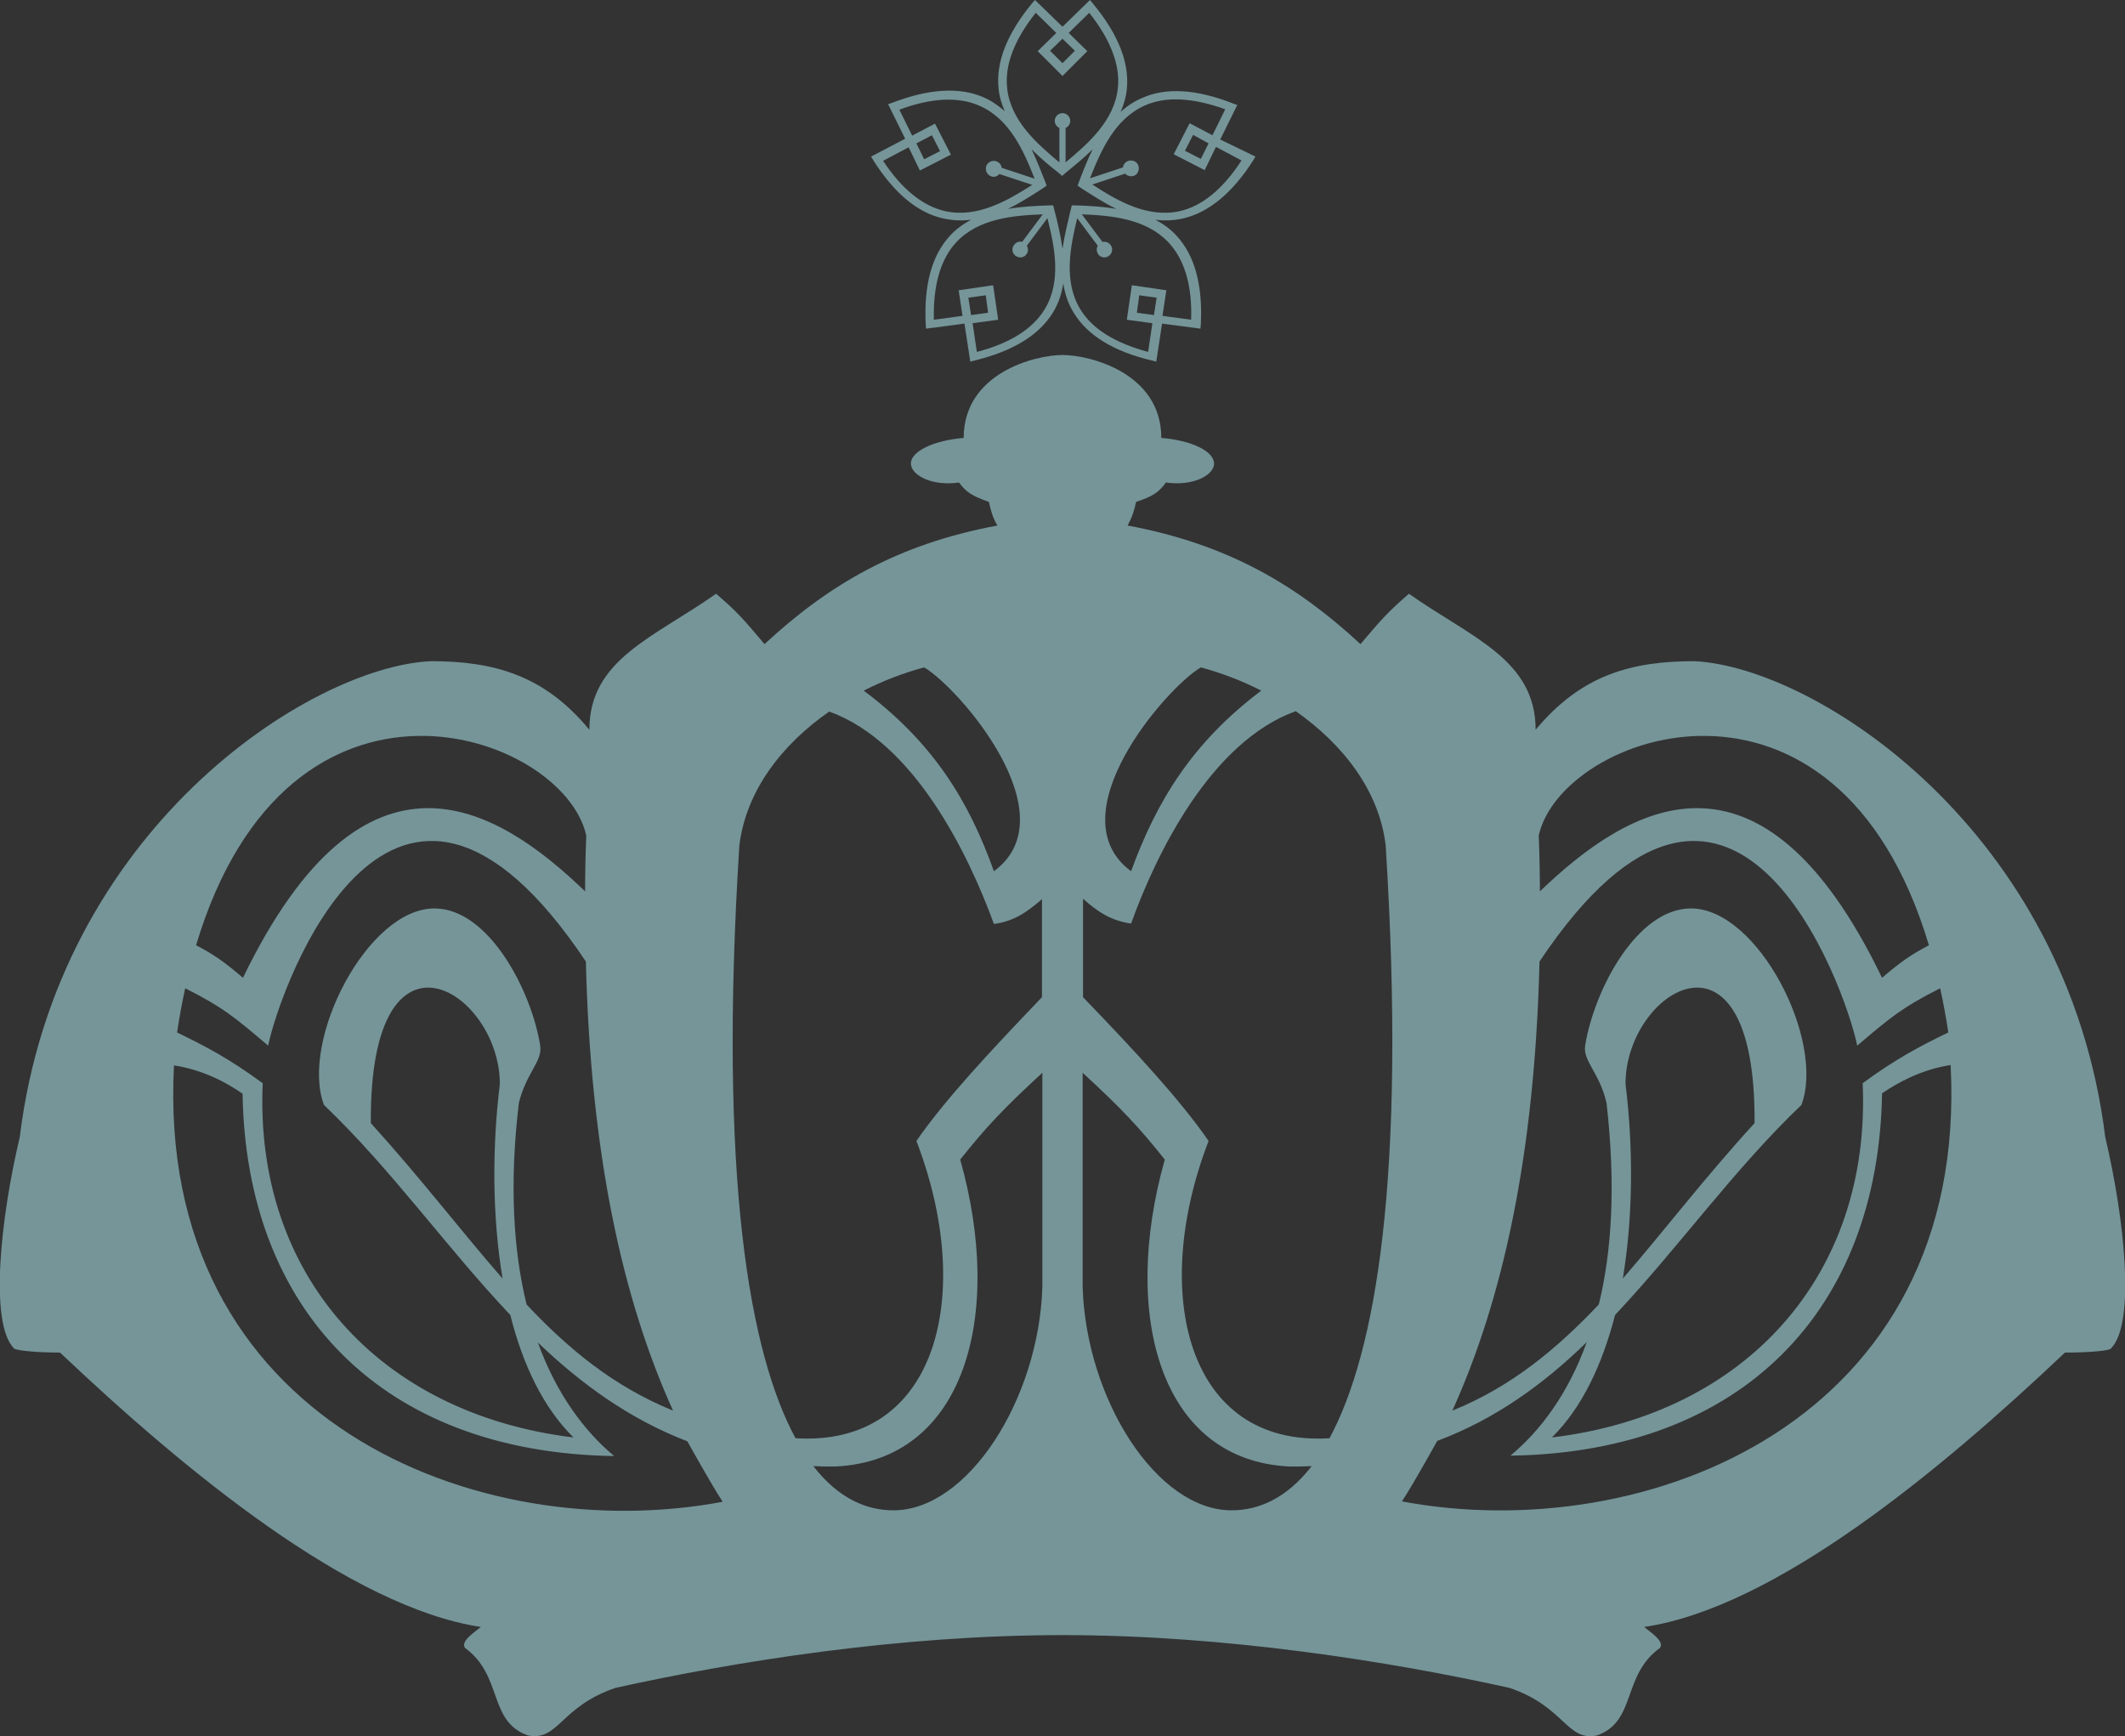 <?xml version="1.0" encoding="utf-8"?>
<!-- Generator: Adobe Illustrator 25.2.3, SVG Export Plug-In . SVG Version: 6.00 Build 0)  -->
<svg version="1.1" id="レイヤー_1" xmlns="http://www.w3.org/2000/svg" xmlns:xlink="http://www.w3.org/1999/xlink" x="0px"
	 y="0px" viewBox="0 0 548.4 448" style="enable-background:new 0 0 548.4 448;" xml:space="preserve">
<rect x="0" y="0" width="548.4" height="448" fill="#333333" stroke="none"/>
<style type="text/css">
	.st0{opacity:0.5;}
	.st1{fill:#B7F7FF;}
</style>
<g class="st0">
	<path class="st1" d="M314.9,36L314.9,36L314.9,36l4.4-8.9l-1.1-0.4c-9.4-3.7-17.3-4.2-23.5-1.4c-2.1,0.9-3.9,2.1-5.5,3.6
		c0.8-1.9,1.4-3.8,1.6-5.9c0.7-6.8-2.2-14.1-8.6-21.9L281.3,0l-7.1,6.9l0,0l0,0L267.1,0l-0.8,0.9c-6.4,7.8-9.3,15.1-8.6,21.9
		c0.2,2.1,0.8,4.1,1.6,5.9c-1.6-1.4-3.4-2.7-5.5-3.6c-6.2-2.7-14.1-2.2-23.5,1.4l-1.1,0.4l4.4,8.9h0v0l-8.8,4.6l0.6,1
		c5.4,8.5,11.5,13.6,18.2,15c2.4,0.5,4.7,0.6,7,0.3c-2,1.1-3.9,2.4-5.5,4.2c-4.6,5-6.7,12.6-6.2,22.7l0.1,1.2l9.9-1.3v0h0l1.5,9.8
		l1.2-0.3c9.8-2.4,16.5-6.5,20.1-12.3c1.5-2.4,2.3-5,2.7-7.6c0.4,2.6,1.2,5.2,2.7,7.6c3.5,5.8,10.3,10,20.1,12.3l1.2,0.3l1.5-9.8h0
		v0l9.9,1.3l0.1-1.2c0.5-10.1-1.6-17.7-6.2-22.7c-1.6-1.8-3.5-3.1-5.5-4.2c2.3,0.3,4.6,0.2,7-0.3c6.6-1.5,12.8-6.5,18.2-15l0.6-1
		L314.9,36z M274.2,10l3.2,3.1l-3.2,3.2l-3.2-3.2L274.2,10z M267.3,3.3l5.3,5.2l-4.8,4.7l6.4,6.4l6.4-6.4l-4.8-4.7l5.3-5.2
		c5.5,6.9,8,13.5,7.4,19.3c-0.8,8.4-7.6,14.4-13.5,19.3V33c0.7-0.3,1.2-1,1.2-1.8c0-1.1-0.9-2-2-2s-2,0.9-2,2c0,0.8,0.5,1.5,1.2,1.8
		v8.9c-5.9-4.9-12.7-10.9-13.5-19.3C259.3,16.7,261.8,10.2,267.3,3.3z M244,54.5c-5.8-1.3-11.2-5.6-16.1-13l6.6-3.5l2.9,6l8-4.1
		l-4.1-8l-5.9,3.1l-3.3-6.7c8.3-3.1,15.3-3.4,20.7-1c7.8,3.4,11.4,11.7,14.2,18.8l-8.5-2.8c-0.1-0.8-0.6-1.4-1.4-1.7
		c-1.1-0.3-2.2,0.2-2.6,1.3c-0.3,1.1,0.2,2.2,1.3,2.6c0.8,0.3,1.6,0,2.1-0.6l8.5,2.8C260.1,51.7,252.3,56.3,244,54.5z M236.5,37
		l4-2.1l2.1,4.1l-4.1,2.1L236.5,37z M249.9,76.8l4.5-0.6l0.6,4.5l-4.4,0.6L249.9,76.8z M269.6,79.8c-3.1,5.1-9,8.8-17.5,11l-1.1-7.4
		l6.6-0.9l-1.3-8.9l-8.9,1.3l1,6.6l-7.4,1c-0.2-8.9,1.7-15.5,5.7-19.9c5.7-6.2,14.7-7,22.4-7.3l-5.3,7.1c-0.8-0.2-1.6,0.1-2.1,0.8
		c-0.7,0.9-0.5,2.2,0.4,2.8c0.9,0.7,2.2,0.5,2.8-0.4c0.5-0.7,0.5-1.5,0.1-2.2l5.3-7.1C272.2,63.7,274,72.6,269.6,79.8z M297.8,81.3
		l-4.4-0.6l0.6-4.5l4.5,0.6L297.8,81.3z M307.4,82.5l-7.4-1l1-6.6l-8.9-1.3l-1.3,8.9l6.6,0.9l-1.1,7.4c-8.6-2.3-14.5-6-17.5-11
		c-4.4-7.2-2.6-16.1-0.8-23.5l5.3,7.1c-0.4,0.7-0.3,1.5,0.1,2.2c0.7,0.9,1.9,1.1,2.8,0.4s1.1-1.9,0.4-2.8c-0.5-0.7-1.3-0.9-2.1-0.8
		l-5.3-7.1c7.6,0.3,16.6,1.1,22.4,7.3C305.7,67,307.7,73.7,307.4,82.5z M277.8,53l-1.2,0l-0.3,1.2c-0.7,3-1.6,6.5-2.1,10
		c-0.5-3.6-1.3-7-2.1-10l-0.3-1.2l-1.2,0c-3.2,0.1-6.9,0.3-10.5,0.9c3.3-1.6,6.4-3.6,9-5.3l1-0.7l-0.4-1.1c-1-2.5-2.1-5.4-3.5-8.3
		c2.3,2.3,4.8,4.4,7,6.1l0.9,0.8l0.9-0.8c2.2-1.8,4.7-3.8,7-6.1c-1.4,2.8-2.5,5.7-3.5,8.3l-0.4,1.1l1,0.7c2.7,1.7,5.7,3.7,9,5.3
		C284.6,53.3,281,53.1,277.8,53z M304.4,54.5c-8.3,1.8-16.1-2.7-22.5-6.9l8.5-2.8c0.5,0.6,1.3,0.8,2.1,0.6c1.1-0.3,1.6-1.5,1.3-2.6
		s-1.5-1.6-2.6-1.3c-0.8,0.3-1.3,0.9-1.4,1.7l-8.5,2.8c2.8-7.1,6.4-15.4,14.2-18.8c5.4-2.4,12.4-2,20.7,1l-3.3,6.7l-5.9-3.1l-4.1,8
		l8,4.1l2.9-6l6.6,3.5C315.6,48.8,310.2,53.2,304.4,54.5z M311.9,37l-2,4l-4.1-2.1l2.1-4.1L311.9,37z"/>
	<path class="st1" d="M274.2,91.6c7,0,25.5,4.6,25.5,21.4c7.6,0.6,13.9,3.4,13.6,6.9c-0.3,2.8-5.5,5.6-12.4,4.6
		c-1.9,2.6-3.5,3.6-7.7,5c-0.5,2.3-1.1,4.1-2.2,6.1c25.8,4.8,43.6,15.3,60.1,30.6c5.5-6.5,6.9-8.1,12.5-13
		c16,11.3,32.7,16.9,32.7,35.1c11.8-14.2,24.8-17.7,41-17.7c31.5,1.6,96.2,43.7,106,122.8c5,21.1,7.8,47.8,1.6,54.4
		c0,0.7-5.4,1.2-12,1.2c-32.2,30.5-74.8,65.8-108.6,70.8c2.1,1.7,5.2,3.7,4.1,5.4c-9.9,7.1-6,19-16.3,22.6
		c-7.8,1.6-8.3-7.5-22.6-12.3c-30.8-6.8-73.1-13.6-115.3-13.6s-84.5,6.8-115.3,13.6c-14.3,4.8-14.7,13.8-22.6,12.3
		c-10.4-3.6-6.4-15.4-16.3-22.6c-1.1-1.7,2-3.7,4.1-5.4c-33.7-5.1-76.4-40.3-108.6-70.8c-6.6,0-12-0.6-12-1.2
		c-6.2-6.6-3.4-33.3,1.6-54.4c9.7-79.1,74.5-121.2,106-122.8c16.2,0,29.3,3.5,41,17.7c0-18.2,16.7-23.8,32.7-35.1
		c5.6,4.8,7,6.5,12.5,13c16.5-15.3,34.3-25.8,60.1-30.6c-1.2-2-1.7-3.9-2.2-6.1c-4.2-1.5-5.8-2.4-7.7-5c-6.9,1-12.1-1.8-12.4-4.6
		c-0.4-3.4,6-6.3,13.6-6.9C248.7,96.2,267.2,91.6,274.2,91.6z M222.9,178.2c17.9,13.4,27.1,28.4,33.6,46.6c19.6-14.4-9-47.3-18-52.6
		C233.3,173.6,228,175.6,222.9,178.2z M215.5,378.4c-1.9,0-3.8,0-5.6-0.1c6.5,8.4,13.8,11.4,20.6,11.4c19.2,0.1,37.6-28.6,38.5-57.6
		v-55.3c-10.2,9.4-14.5,14-21.2,22.4C259.2,339.6,248.9,376.9,215.5,378.4 M205.3,371.1c36.7,2.3,46.4-37.2,31.2-76.7
		c7.3-10.6,19.1-23.2,32.4-37.1V232c-4,3.5-7.5,5.8-12.4,6.4c-6.6-18.1-20.6-46.9-42.5-54.8c-12.1,8.4-21.5,20.4-23.2,34.6
		C185.4,304,193.4,349.1,205.3,371.1z M138.8,346.4c4.8,13.2,11.9,22.8,19.7,29.3c-60.1-0.9-95-37.8-95.9-93.5
		c-3.9-2.7-9.9-6.1-17.7-7.3c-4.8,92,78.8,124.4,141.6,112.6c-3.2-4.9-9.1-15.6-9.1-15.6C162.3,366.1,149.9,357,138.8,346.4z
		 M131.7,339.3c-16.4-17.3-30.6-37.5-48.1-54.2c-6.2-16.6,11.2-50.7,28.5-50.7c14,0,25,21.1,27.3,35.3c0.7,4.1-3.6,7.1-5.5,14.9
		c-2.5,21-1.4,38.2,2,52c10.9,11.6,22.5,21.1,37.6,27.3l0.2,0.1c-13.1-28.9-21.3-66.4-22.5-115.9c-49.8-74.5-78.8,6.2-82,21.7
		c-8.7-7.4-11.7-9.9-21.4-14.8c-0.8,3.6-1.5,7.4-2.1,11.4c7.2,3.5,13.4,6.7,22.1,13.1c-2.2,49.3,30,85.3,80.2,91.4
		C140.2,363.2,134.9,352.1,131.7,339.3z M129.7,329.9c-2.7-16.1-2.7-34-0.7-50.2c0-24-33.7-45.3-33.3,10.1
		C108.6,304,119.1,317.8,129.7,329.9z M50.6,243.9c4.4,2.3,7.1,4.1,12.1,8.4c31.6-65.3,65.8-44,88.3-22.3c0-4.7,0.1-9.5,0.3-14.4
		C145.5,189.1,74.5,164.1,50.6,243.9z M309.9,172.2c-9,5.3-37.5,38.2-18,52.6c6.6-18.1,15.8-33.2,33.6-46.6
		C320.4,175.6,315.1,173.6,309.9,172.2z M332.9,378.4c-33.4-1.5-43.7-38.8-32.3-79.2c-6.7-8.4-11-13-21.2-22.4v55.3
		c0.9,29,19.2,57.7,38.5,57.6c6.8,0,14.1-3,20.6-11.4C336.7,378.4,334.8,378.4,332.9,378.4 M357.6,218.1
		c-1.7-14.2-11.1-26.1-23.2-34.6c-21.9,7.9-36,36.7-42.5,54.8c-5-0.7-8.5-2.9-12.4-6.4v25.4c13.4,13.9,25.1,26.5,32.4,37.1
		c-15.2,39.4-5.5,79,31.2,76.7C355,349.1,363,304,357.6,218.1z M370.9,371.8c0,0-5.9,10.7-9.1,15.6
		c62.8,11.8,146.4-20.6,141.6-112.6c-7.7,1.2-13.7,4.6-17.7,7.3c-0.9,55.7-35.8,92.6-95.9,93.5c7.8-6.5,14.9-16,19.7-29.3
		C398.5,357,386.1,366.1,370.9,371.8z M400.5,370.9c50.2-6,82.4-42,80.2-91.4c8.7-6.4,14.9-9.6,22.1-13.1c-0.6-4-1.3-7.8-2.1-11.4
		c-9.7,4.9-12.7,7.4-21.4,14.8c-3.2-15.5-32.2-96.2-82-21.7c-1.2,49.6-9.4,87-22.5,115.9l0.2-0.1c15-6.1,26.6-15.7,37.6-27.3
		c3.4-13.8,4.4-31,2-52c-1.8-7.9-6.2-10.8-5.5-14.9c2.3-14.2,13.3-35.3,27.3-35.3c17.3,0,34.7,34.1,28.5,50.7
		c-17.5,16.7-31.7,36.8-48.1,54.2C413.5,352.1,408.3,363.2,400.5,370.9z M452.8,289.8c0.4-55.4-33.4-34.1-33.3-10.1
		c2,16.2,2,34-0.7,50.2C429.3,317.8,439.8,304,452.8,289.8z M397.1,215.6c0.2,4.9,0.3,9.7,0.3,14.4c22.6-21.7,56.8-43,88.3,22.3
		c4.9-4.2,7.7-6.1,12.1-8.4C473.9,164.1,402.9,189.1,397.1,215.6z"/>
</g>
</svg>
